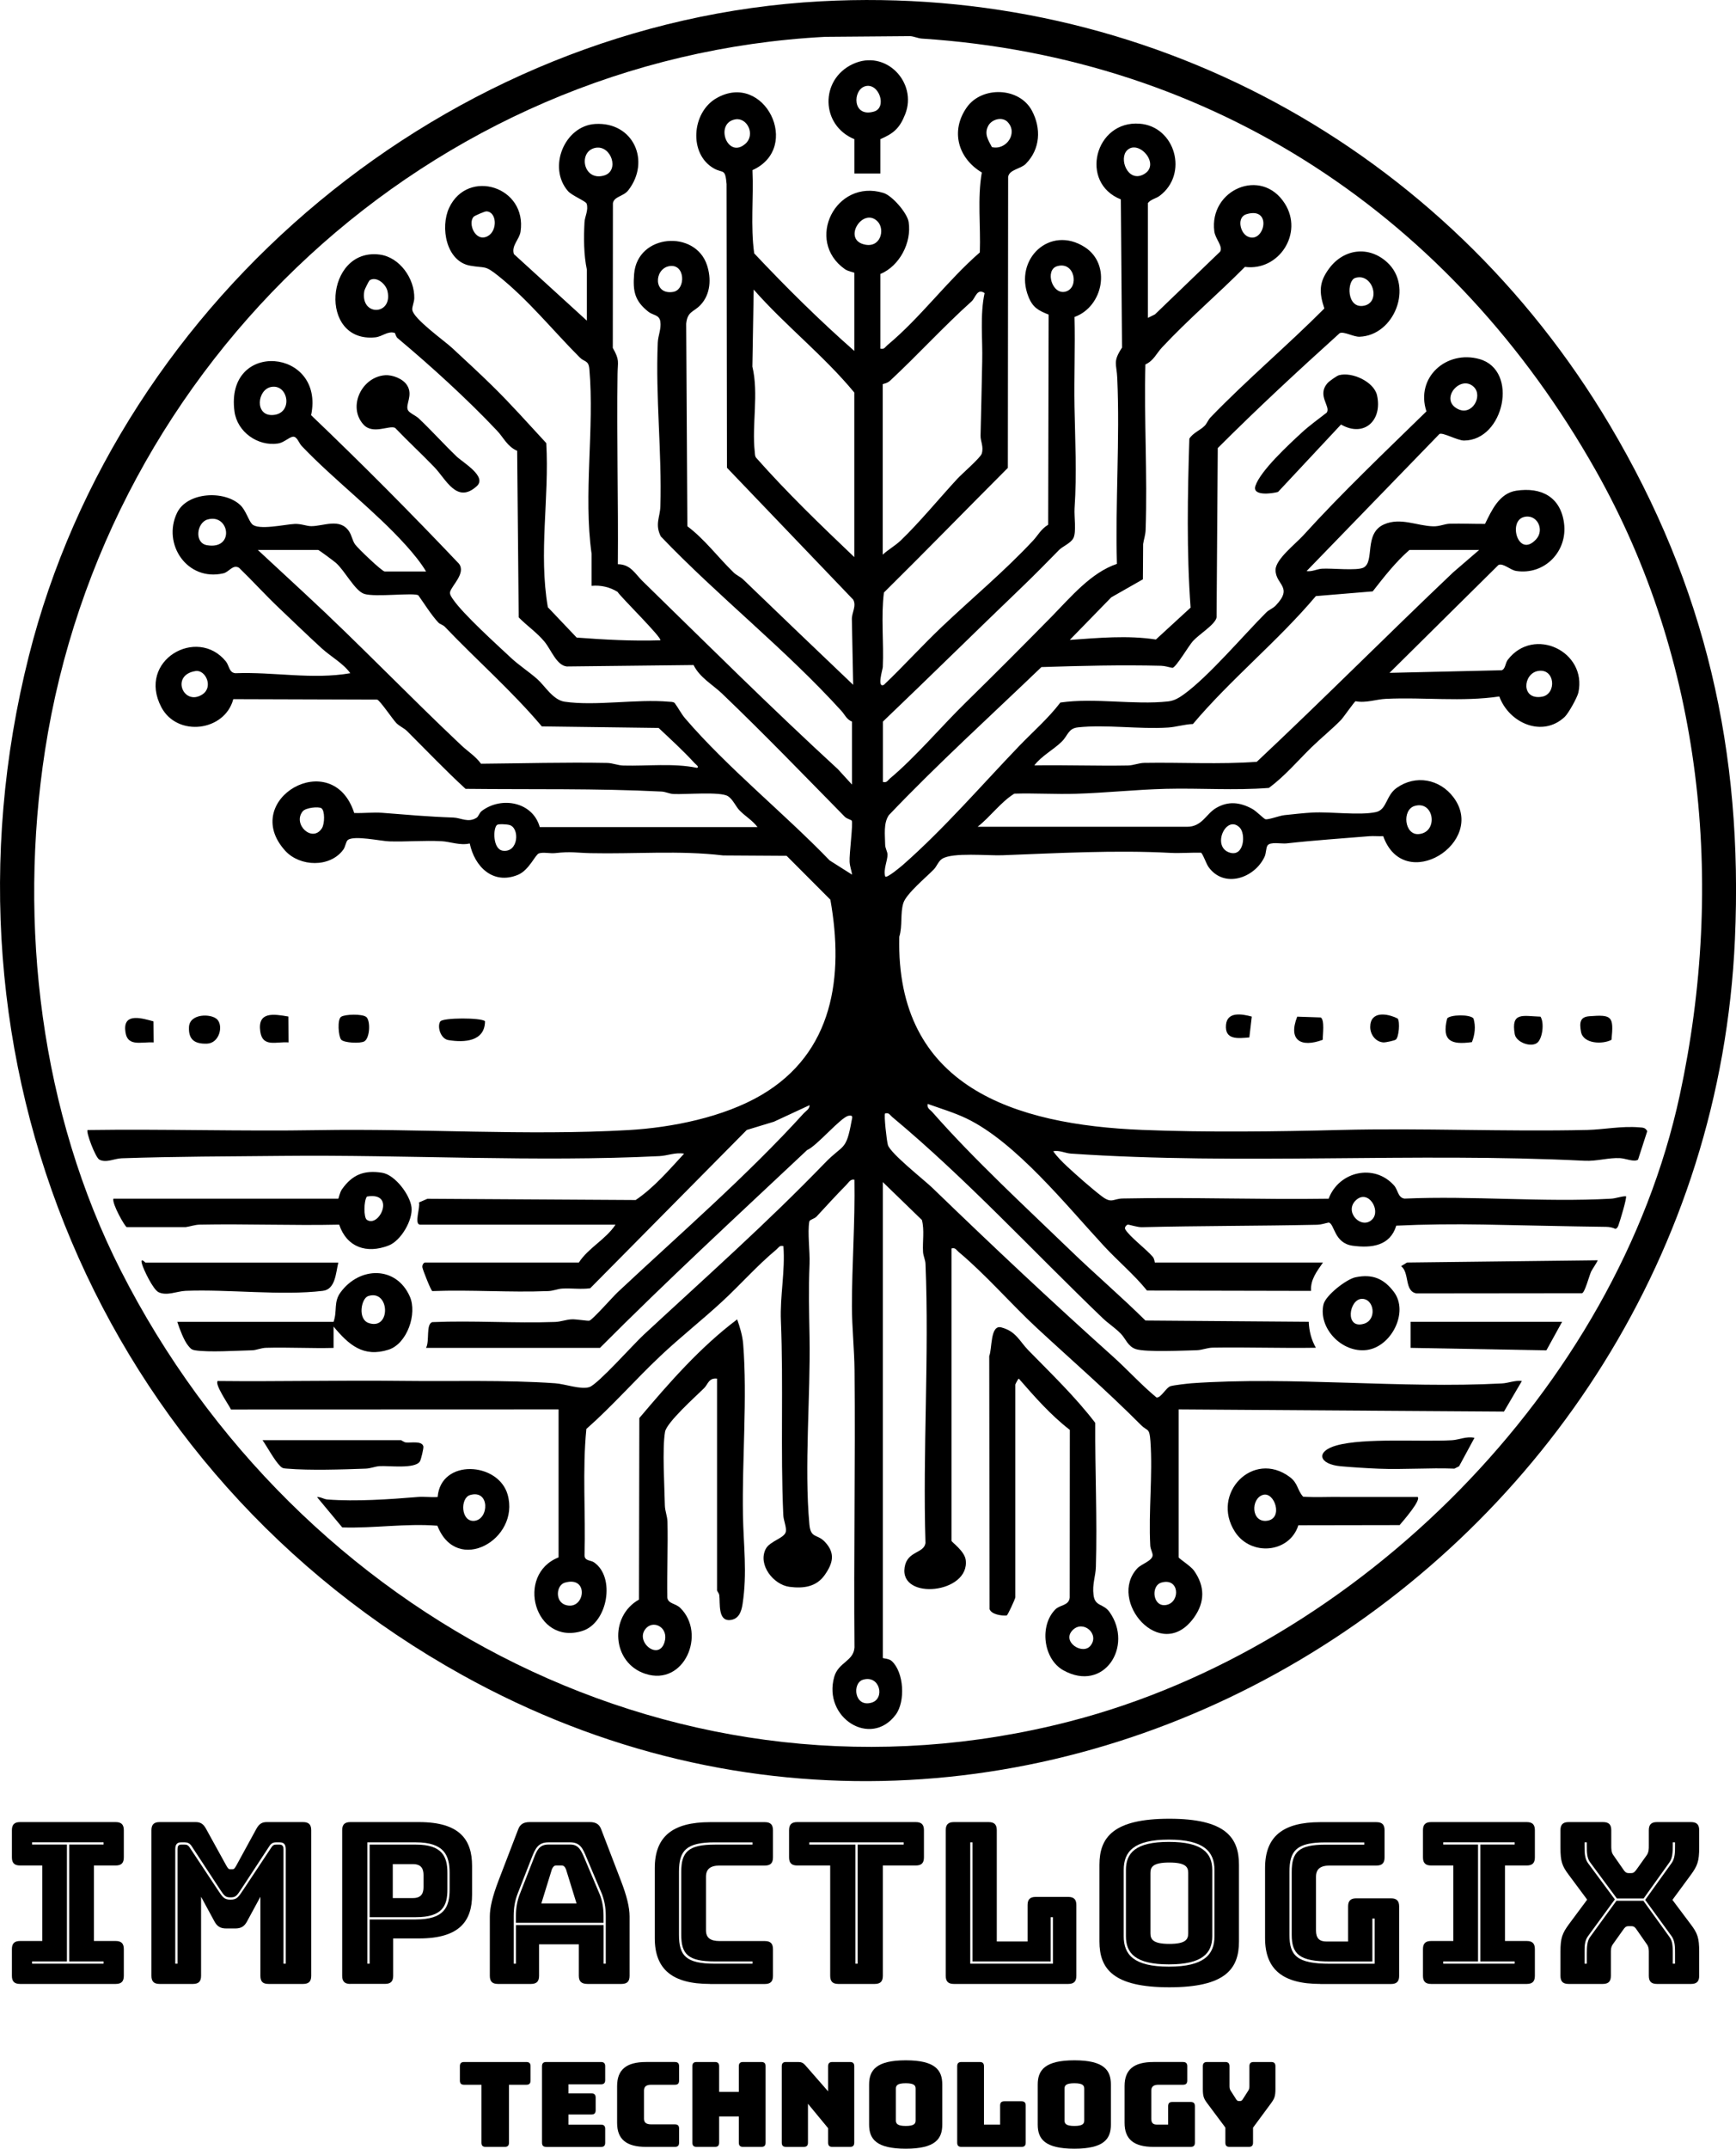 <?xml version="1.0" encoding="UTF-8"?>
<svg id="Layer_2" data-name="Layer 2" xmlns="http://www.w3.org/2000/svg" viewBox="0 0 306.07 378.74">
  <g id="Layer_1-2" data-name="Layer 1">
    <g>
      <g>
        <path d="M144.69.23c57.34-3.11,110.1,25.77,139.14,74.72,16.85,28.39,23.52,57.53,22.05,90.64-4.9,110.53-124.86,184.95-224.4,129.65C17.56,259.73-12.84,186.74,5.09,115.62,21.07,52.23,79.15,3.78,144.69.23ZM145.52,6.49C75.78,10.16,18.55,63.68,7.94,132.25c-4.75,30.73-.77,63.91,13.36,91.71,31.13,61.29,99.07,97.11,167.39,79.44,50.9-13.16,96.33-58.74,107.47-110.38,8.05-37.34,4.05-76.73-14.84-110.14C256.17,38.37,214.12,10.16,162.51,6.8c-.71-.05-1.36-.4-2.07-.43l-14.92.12Z"/>
        <path d="M150.21,127.19c-.96-.38-1.24-1.2-1.86-1.88-9.91-10.92-21.66-20.11-31.85-30.76-1.07-2.17-.13-3.35-.07-5.31.28-9.43-.87-19.23-.46-28.84.05-1.26.65-2.44.45-3.74-.19-1.2-1.3-1.08-2.08-1.69-2.43-1.91-2.79-3.62-2.54-6.68.57-7.09,10.79-7.84,12.85-1.55.78,2.37.63,5.13-1.14,7.01-1.23,1.3-2.3,1.08-2.53,3.31l.21,35.7c3.06,2.3,5.38,5.45,8.14,8.14.5.49,1.18.75,1.69,1.23,6.44,6.21,12.9,12.39,19.4,18.58l-.23-11.5c-.05-1.21.86-2.37.23-3.52l-22.25-23.24-.07-50.01c-.24-2.85-.61-1.83-2.25-2.76-4.45-2.53-3.92-9.85.46-12.37,8.46-4.86,15.16,8.73,6.35,12.68.22,4.87-.36,9.86.31,14.67,5.62,5.97,11.48,11.78,17.65,17.2v-13.77c0-.09-1.06-.23-1.65-.64-7.11-5-1.65-16,6.77-13.45,1.54.46,4.21,3.53,4.46,5.13.56,3.63-1.6,7.75-4.99,9.17v13.15c.72.17.83-.27,1.25-.62,5.84-4.86,10.56-11.36,16.29-16.34.17-4.67-.45-9.49.35-14.09-4.21-2.51-5.57-7.35-2.64-11.49,2.65-3.75,9.24-3.58,11.47.59,1.67,3.13,1.49,6.78-1.08,9.38-.91.92-2.92.99-3.11,2.31l-.05,51.28c-7.27,7.28-14.5,14.71-21.85,21.97-.54,4.31,0,8.79-.2,13.15-.02.38-1.08,3.76.2,3.12,3.49-3.32,6.73-6.92,10.22-10.23,5.36-5.09,11.03-9.78,16.09-15.21.88-.95,1.37-2.01,2.65-2.78l.08-37.04c-1.82-.72-2.81-1.25-3.57-3.18-2.61-6.6,3.82-12.67,9.96-8.7,4.7,3.04,3.24,10.48-1.83,12.3.13,5.27-.09,10.56,0,15.83.11,6.28.43,11.52.01,17.92-.09,1.41.34,4.14-.2,5.22-.46.91-1.9,1.46-2.51,2.08-2.16,2.2-4.24,4.32-6.47,6.47-8.24,7.9-16.36,15.92-24.61,23.8v10.64c.72.17.83-.27,1.25-.62,4.47-3.73,9.07-9.19,13.34-13.37,5.09-4.98,10.19-10.1,15.23-15.23,3.33-3.4,6.89-7.69,11.44-9.22-.3-10.8.54-21.97.06-32.74-.11-2.56-.83-2.85.84-5.38l-.21-26.13c-7.39-2.92-4.57-13.95,3.32-13.34,6.28.48,8.65,8.89,3.52,12.72-.64.48-1.54.59-2.07,1.27v20.24l1.25-.62,11.49-11.06c.52-.99-.85-2.21-1.03-3.58-.94-7.31,8.29-11.39,12.42-4.91,3.36,5.26-1.04,11.97-7.02,11.18-4.78,4.83-9.99,9.23-14.62,14.2-1.02,1.09-1.44,2.31-2.93,3-.25,9.7.38,19.47.04,29.17-.03.88-.31,1.63-.44,2.48l-.04,6.22-5.58,3.18-7.31,7.5c5.02-.35,10.19-.84,15.18-.07l6.12-5.62c-.72-9.86-.53-19.91-.22-29.78.64-1.03,1.97-1.51,2.72-2.29.38-.4.59-1.02,1.03-1.48,6.43-6.66,13.51-12.61,20.05-19.18-.94-2.84-.97-4.62.86-7.07,2.58-3.46,6.97-4.02,10.2-1.08,4.69,4.26,1.3,12.91-4.85,13.13-1.07.04-2.77-.98-3.5-.63-7.31,6.6-14.54,13.29-21.5,20.26l-.21,29.84c-.22,1.25-3.09,2.98-4.17,4.18-.77.86-2.95,4.6-3.6,4.72-.69-.12-1.3-.35-2.02-.37-7-.17-14.14,0-21.09.23-9.01,8.65-18.27,17.04-26.9,26.1-.98,1.44-.67,3.5-.65,5.2,0,.61.38,1.17.41,1.7.05,1.09-.77,2.62-.4,3.92.3.34,2.78-1.76,3.14-2.07,7.22-6.35,13.79-13.97,20.43-20.89,2.46-2.56,5.15-4.88,7.31-7.71,6.04-.88,13.02.46,19-.2,1.09-.12,1.93-.63,2.81-1.27,4.33-3.14,10.41-10.32,14.48-14.4.5-.5,1.2-.72,1.69-1.24,3.15-3.31-.06-3.63-.04-6.27,0-1.87,3.54-4.6,4.85-6.04,6.92-7.63,14.42-14.73,21.75-21.9-1.97-6.01,3.55-10.85,9.35-9.22,6.99,1.97,4.35,14.35-2.73,14.36-1.14,0-3.81-1.51-4.33-1.15l-23.42,24.16c.94.15,1.8-.36,2.71-.42,1.7-.11,6.18.39,7.32-.19,2.05-1.05,0-6.04,3.64-7.63,2.91-1.27,5.8.28,8.66.35,1.13.03,1.99-.43,2.92-.46,2.07-.05,4.15.04,6.21.03,1.17-2.37,2.5-5.39,5.5-5.85,4.44-.67,7.82,1.11,8.43,5.72.66,4.95-3.4,9.19-8.43,8.43-1.05-.16-2.32-1.46-3.14-1.05l-19.2,19.01,19.77-.46c.68-.21.63-1.26,1.08-1.84,4.57-5.98,14.01-1.49,12.45,5.77-.19.87-1.74,3.65-2.4,4.28-3.96,3.73-9.84,1.08-11.54-3.59-6.6.98-13.35.1-20,.42-1.73.08-3.48.77-5.34.42-.21.05-2.13,2.85-2.6,3.33-1.52,1.56-3.61,3.26-5.2,4.82-2.45,2.41-4.73,5.09-7.48,7.13-6.05.47-12.14.01-18.2.16-5.2.13-10.61.72-15.82.87-3.61.11-7.25-.13-10.87-.02-2.42,1.51-4.19,4.05-6.47,5.84h36.93c2.64,0,3.34-2.25,5.07-3.28,2.18-1.31,4.28-1.05,6.43.13.76.42,2.03,1.76,2.32,1.82.56.11,2.48-.63,3.33-.72,1.5-.16,3.51-.38,4.96-.46,3.23-.17,8.32.55,11.19-.08,1.95-.43,1.73-2.91,3.66-4.27,3.33-2.35,7.57-1.56,9.99,1.64,6.01,7.92-8.68,17.24-12.37,6.87-.81.05-1.65-.05-2.46.01-4.85.41-9.71.72-14.59,1.27-.91.1-2.89-.35-3.36.39-.28.45-.21,1.34-.52,1.99-1.78,3.78-7.16,5.6-9.88,1.76-.39-.55-1.05-2.46-1.33-2.5-1.78-.04-3.6.12-5.38.03-9.7-.52-19.85.05-29.62.42-2.54.1-8.8-.55-10.63.63-.68.44-.91,1.3-1.47,1.87-1.38,1.42-4.84,4.28-5.36,5.91-.58,1.82-.12,4.04-.72,5.96-.64,26.53,20.4,33.13,42.79,34.04,11.22.46,23.82.3,35.08.01,14.33-.36,28.95.33,43.4,0,2.96-.07,6.01-.72,9.18-.46.63.05,1.09.02,1.42.68l-1.62,5.01c-.66.48-2.16-.2-3.14-.26-2.09-.12-4.05.57-6.3.46-30.18-1.51-60.56.78-90.55-1.26-1.02-.07-2.02-.64-3.12-.42.68.98,1.62,1.91,2.49,2.72,1.7,1.57,4.26,3.84,6.06,5.21s1.98.43,3.74.4c12.08-.25,24.19.22,36.27.04,1.78-4.81,8.04-6.27,11.54-2.33.7.79.67,2.18,1.86,2.31,11.95-.53,24.45.68,36.33.02.97-.05,1.75-.42,2.69-.44.21.22-1.07,4.44-1.33,5.14-.11.29-.22.52-.53.62-.53-.26-1.07-.35-1.66-.36-7.24-.09-14.52-.28-21.7-.41-5.07-.09-10.26-.04-15.28.2-1.07,3.56-4.34,3.99-7.67,3.54s-3.18-3.87-4.24-4.09c-.69.14-1.3.37-2.03.39-10.29.22-20.65.18-30.9.43-.85.02-2.29-.49-2.5-.45-.17.03-.66.45-.43.84.78,1.3,3.62,3.42,4.82,4.8.36.42.34,1.04.4,1.04h29.63c-1.05,1.53-2.24,3-2.1,5l-28.92-.06c-2.3-2.84-5.12-5.18-7.59-7.85-6.59-7.11-15.54-18.31-24.25-22.49-2.13-1.02-4.6-1.76-6.83-2.56-.17.77.42.99.83,1.46,7.43,8.44,16.34,16.63,24.4,24.42,4.33,4.18,8.88,8.07,13.16,12.3l28.79.22c.06,1.6.46,3.2,1.26,4.58-6.05.1-12.12-.12-18.17-.02-1.01.02-1.87.43-2.88.46-2.29.05-8.93.37-10.69-.2-1.43-.47-1.79-1.85-2.68-2.75-1.04-1.05-2.2-1.78-3.15-2.69-12.31-11.81-23.97-24.51-37.13-35.48-.42-.35-.54-.8-1.25-.62-.24.26.29,4.87.49,5.55.44,1.5,6.4,6.17,7.86,7.58,10.55,10.2,20.79,19.83,31.72,29.63,2.63,2.35,5.03,5.03,7.76,7.29.8.18,1.68-1.75,2.53-1.99.6-.17,2.91-.44,3.68-.5,17.71-1.25,36.85.98,54.7.03,1.2-.06,2.3-.59,3.53-.43l-3.16,5.39-57.35-.38v26.08c0,.18,2.12,1.52,2.69,2.32,1.96,2.76,1.96,5.57,0,8.3-5.84,8.16-15.32-3.05-9.96-8.71.72-.76,2.66-1.31,2.68-2.3,0-.44-.39-1.08-.42-1.69-.32-6,.45-12.45.03-18.39-.18-2.48-.49-1.68-1.69-2.88-6.11-6.14-12.1-11.31-18.37-17.12-4.54-4.22-9.03-9.43-13.76-13.37-.42-.35-.54-.8-1.25-.62v51.54c0,.22,2.29,1.78,2.5,3.36.78,5.94-11.67,7.21-10.77,1.33.45-2.94,3.37-2.42,3.68-4.28-.5-16.3.67-32.99,0-49.25-.03-.71-.39-1.36-.43-2.07-.11-1.86.27-3.82-.2-5.64l-6.89-6.68v83.88c0,.08,1.09.1,1.56.53,2.17,1.98,2.45,7.14.71,9.47-4.4,5.89-12.88.55-10.84-6.67.73-2.59,3.42-2.74,3.57-5.19-.15-16.28.17-32.58.01-48.86-.04-3.68-.45-7.55-.46-11.23,0-7.5.57-14.85.44-22.35-.71-.17-1.02.51-1.5.99-1.77,1.78-3.45,3.65-5.17,5.5-.38.41-1.22.54-1.28.88-.35,1.93.13,5.28.04,7.47-.19,4.73-.08,8.25,0,12.9.18,10.48-.96,22.84-.03,33,.23,2.56,1.37,1.64,2.74,3.1,1.86,1.98,1.44,3.74-.04,5.84s-3.75,2.4-6.21,2.08c-2.82-.37-5.59-3.87-4.2-6.65.73-1.46,3.43-1.92,3.57-3.14.1-.84-.42-1.9-.46-2.89-.51-11.36.04-22.87-.42-34.22-.18-4.41.78-8.73.44-13.16-.71-.18-.83.27-1.25.62-3.41,2.84-6.34,6.19-9.59,9.19-3.53,3.26-7.38,6.28-10.87,9.58-4.43,4.18-8.45,8.81-13.03,12.84-.72,7.33-.11,14.84-.32,22.23-.01,1.07,1.05.87,1.65,1.27,3.84,2.59,2.45,10.69-2.03,12.1-8.44,2.64-11.86-9.94-4.2-12.96v-26.08l-57.75.02c-.38-.81-2.93-4.45-2.35-5.03,10.78.12,21.58-.15,32.36-.02,8.8.11,18.35-.2,27.13.42,1.76.12,4.55,1.17,6.05.67s7.76-7.55,9.57-9.22c10.82-10.03,21.69-19.66,31.92-30.26,3.28-3.4,3.76-2.02,4.72-7.39.11-.62.38-1.11-.53-.95-1.35.24-5.56,5.31-7.31,6.05-12.27,11.53-24.6,22.9-36.51,34.86h-30.67c.67-1.17-.06-4.16,1.1-4.54,7.21-.31,14.46.23,21.67-.03,1-.04,1.87-.4,2.88-.46.81-.05,2.93.33,3.17.23.67-.29,4.03-4.12,4.98-5.02,10.75-10.07,22.93-20.64,32.77-31.5.4-.44,1.09-.79,1.05-1.46l-6.27,2.91-4.8,1.46-27.6,27.9c-1.64.23-3.3-.04-4.94.06-.82.05-1.57.41-2.48.44-6.78.27-13.63-.26-20.42,0-.22-.03-1.68-3.72-1.75-4.18s.26-.85.45-.85h27.13c1.71-2.62,4.71-4.03,6.47-6.68h-34.43c-1.16,0,.07-3.13-.23-3.91l1.5-.65,36.71.22c3.25-2.2,5.88-5.3,8.54-8.17-1.53-.27-2.92.36-4.36.43-21.61,1.07-44.59-.26-66.4-.04-9.34.09-19,.1-28.38.42-1.32.04-2.73.87-3.95.24-.7-.36-2.4-4.9-2.08-5.22,13.56-.2,27.15.25,40.71.02,17.96-.31,36.69,1.02,54.66-.01,7.67-.44,16.79-2.28,23.44-6.19,12.68-7.46,14.56-20.86,12.15-34.42l-7.71-7.73-11.2-.07c-7.69-.92-15.61-.23-23.38-.4-2.55-.06-3.4-.33-6.23-.01-.9.1-2.07-.21-2.87.05-.64.21-1.73,2.98-3.72,3.79-4.4,1.79-7.63-1.48-8.47-5.54-1.72.4-3.44-.32-4.97-.4-3.05-.16-6.15.12-9.21.03-1.55-.05-6.17-1.09-7.31-.25-.35.26-.43,1.19-.8,1.7-2.34,3.22-7.67,3.03-10.24.21-8.19-9,8.33-18.56,12.16-6.66,1.63.06,3.35-.15,4.96-.03,4.36.34,8.06.68,12.52.83,1.34.05,2.61.98,4.1.03.35-.22.44-.84.95-1.22,3.49-2.6,8.96-1.54,10.18,2.87h38.39c-.86-1.16-2.11-1.87-3.14-2.91-.69-.7-1.2-1.99-2.06-2.53-1.36-.86-7.47-.28-9.63-.39-.71-.04-1.36-.39-2.07-.43-11.48-.58-23.03-.35-34.57-.48-3.55-3.26-6.88-6.75-10.29-10.16-.55-.55-1.32-.84-1.91-1.43-.66-.68-2.86-3.96-3.38-4.14l-25.37-.08c-1.5,5.69-9.89,6.74-12.69,1.41-4.33-8.24,6.32-14.31,11.39-8.05.58.72.55,1.99,1.68,2.07,6.75-.26,13.55,1.16,20.25,0-1.24-1.74-3.44-2.93-5.02-4.37-2.52-2.3-5.05-4.76-7.51-7.09s-4.68-4.8-7.08-7.12c-1.11-.66-1.74.74-2.79.98-6.35,1.45-10.79-5.16-8.15-10.66,1.78-3.7,8.36-4.03,11.16-1.37.98.93,1.44,2.69,2.07,3.35,1.1,1.15,5.87.03,7.51-.03,1.17-.05,2.09.39,2.93.39,2.17,0,5.05-1.49,6.66.91.49.73.56,1.57,1.05,2.29.44.65,4.77,4.79,5.23,4.79h7.3c-.91-1.54-2.32-3.25-3.54-4.6-5.55-6.16-12.67-11.52-18.38-17.51-.53-.55-.83-1.76-1.59-1.64-.69.11-1.55,1.03-2.59,1.19-3.58.54-7.19-2.04-7.68-5.64-1.7-12.69,15.99-11.18,13.51.65,8.92,8.52,17.57,17.22,26.05,26.16,1.32,1.66-1.31,3.91-1.55,5.01-.1.45.32,1,.58,1.37,1.84,2.63,7.59,7.83,10.19,10.26,1.35,1.26,3.23,2.49,4.62,3.73,1.31,1.16,2.76,3.67,4.8,3.97,5.44.8,12.69-.5,18.37,0,.36.03.72-.01,1.03.22.66.89,1.14,1.88,1.86,2.73,7.48,8.72,17.47,16.73,25.47,25.03l3.96,2.51c-.12-.8-.39-1.42-.44-2.27-.08-1.35.65-6.86.37-7.26-.1-.14-.84-.31-1.2-.66-7.23-7.35-14.17-14.56-21.67-21.74-1.64-1.57-3.92-2.8-5.01-5.02l-22.36.25c-1.81-.2-2.73-2.93-3.95-4.4-1.33-1.6-3.07-2.77-4.52-4.25l-.27-29.36c-1.74-.75-2.38-2.31-3.55-3.55-5.28-5.59-11.63-11.37-17.52-16.3-.28-.23-.35-.63-.5-.93-1.29-.39-2.16.65-3.47.78-10.06.99-8.83-15.82.79-14.59,3.54.45,6.19,4.25,6.11,7.7-.02.71-.41,1.51-.35,2.03.16,1.56,5.6,5.42,7.01,6.72,2.35,2.18,4.83,4.46,7.09,6.68,3.31,3.24,6.37,6.7,9.52,10.1.56,9.65-1.38,19.34.28,28.93l5.08,5.35c4.91.37,9.79.64,14.74.48.44-.36-7.05-7.7-7.53-8.54-1.38-.85-2.96-1.21-4.58-1.06v-5.64c-1.47-10.5.52-22.1-.39-32.57-.14-1.59-.85-1.2-1.7-2.05-4.78-4.79-9.05-10.15-14.39-14.4-2.41-1.92-2.18-1.29-4.91-1.77-4.26-.74-5.33-6.78-3.72-10.21,3.29-7,13.8-3.74,12.58,4.24-.21,1.36-1.64,2.43-1.17,3.92l12.87,11.74v-8.98c-.56-2.63-.56-5.64-.42-8.35.05-1.05.74-2.14.38-3.29-.14-.46-2.6-1.41-3.3-2.23-3.61-4.17-.6-11.48,4.79-11.82,6.73-.42,9.85,6.54,5.85,11.69-.86,1.11-2.52,1.06-2.71,2.3l-.02,25.48c1.24,2.19.87,2.4.84,4.55-.17,11.19.15,22.4.05,33.58,2.26,0,3.07,1.73,4.34,2.96,11.43,11.16,22.7,22.37,34.45,33.16l2.49,2.72v-11.06ZM129.64,21.04c-3.71.65-1.4,7.08,1.77,4.31,1.81-1.58.36-4.68-1.77-4.31ZM177.65,21.5c-.97-.99-2.84-.49-3.45.74-.7,1.42.05,2.48.68,3.69,2.58.61,4.64-2.52,2.76-4.43ZM105.02,26.05c-3.17.56-2.24,6,1.51,4.88,2.74-.83,1.24-5.36-1.51-4.88ZM198.71,26.5c-1.48,1.47.11,5.64,2.83,4.28,3.3-1.65-.77-6.33-2.83-4.28ZM83.53,38.19c-1.11,1.1.24,4.55,2.41,3.46,1.85-.94,1.66-4.37-.2-4.39-.29,0-2.01.74-2.21.93ZM219.77,37.75c-1.76.53-1.14,3.24.13,3.9,2.97,1.56,4.6-5.31-.13-3.9ZM154.71,39.02c-2.53-2.53-6.09,2.93-2.55,4.01,3.06.93,3.98-2.57,2.55-4.01ZM117.95,46.92c-2.67.53-2.77,5.12.74,4.53,2.29-.39,2.14-5.09-.74-4.53ZM186.38,46.92c-2.22.66-.88,5.17,1.53,4.47s1.58-5.39-1.53-4.47ZM238.94,48.99c-1.53.48-1.55,5.49,1.53,4.9s1.58-5.86-1.53-4.9ZM65.14,49.44c-.09.06-.85,1.55-.9,1.81-.83,4.56,5.07,4.41,4.08.07-.3-1.31-2.01-2.71-3.19-1.89ZM150.62,98.19v-29c-5.42-6.56-12.14-11.78-17.74-18.15l-.23,13.58c1.15,4.79-.12,10.26.42,15.03.04.35.01.71.23,1.02,5.43,6.14,11.37,11.87,17.32,17.53ZM155.63,67.72v30.05c.96-.89,2.22-1.59,3.15-2.48,3.3-3.16,6.79-7.41,9.99-10.88.82-.89,4.1-3.72,4.32-4.45.38-1.23-.24-2.18-.21-3.19.12-4.34.19-8.72.29-13.01.1-4-.41-8.24.42-12.1-1.33-.91-1.6.84-2.29,1.46-4.99,4.48-9.53,9.49-14.39,14-.51.47-1.23.54-1.27.59ZM259.87,68.23c-2.33-2.33-6.21,2.18-2.83,3.87,2.5,1.25,4.43-2.27,2.83-3.87ZM47.84,68.2c-2.52.44-3,5.18.3,4.95,3.59-.25,2.73-5.48-.3-4.95ZM268.59,91.16c-2.74.82-.87,7.28,2.23,3.91,1.59-1.72.13-4.62-2.23-3.91ZM36.56,91.58c-1.88.57-2.34,4.13-.07,4.52,4.98.86,3.96-5.69.07-4.52ZM56.1,96.94h-10.64c2.77,2.58,5.56,5.16,8.34,7.73,9.38,8.67,18.24,17.95,27.54,26.71,1.15,1.08,2.48,1.89,3.47,3.24,7.26-.06,14.84-.28,22.22-.14,1.01.02,1.87.43,2.88.46,4.28.11,8.8-.45,12.95.4.55-.11-.25-.66-.41-.84-1.98-2.16-4.19-4.18-6.33-6.19l-20.59-.27c-5.25-6.22-11.46-11.65-17.1-17.56-.32-.34-.86-.45-1.13-.73-1.22-1.3-2.48-3.32-3.54-4.81-.76-.53-7.62.37-9.55-.26-1.64-.54-3.4-4.07-4.98-5.46-.37-.33-2.95-2.24-3.14-2.29ZM260.8,96.94h-12.31c-2.48,2.18-4.45,4.72-6.47,7.3l-10.02.83c-6.72,7.96-14.97,14.6-21.68,22.55-1.45.04-2.97.53-4.38.62-5.06.33-10.99-.57-15.89-.03-1.74.19-1.74,1.43-2.88,2.54-1.46,1.42-3.55,2.5-4.81,4.16,5.49-.09,11.01.12,16.5.02,1-.02,1.88-.44,2.88-.46,6.6-.11,13.29.29,19.84-.19,11.7-10.98,23-22.36,34.63-33.4l4.6-3.96ZM34.5,118.28c-4.51.67-2.15,6.27,1.17,4.13,2.01-1.3.57-4.39-1.17-4.13ZM271.11,118.28c-2.6.51-2.99,5.15.74,4.53,2.67-.45,2.34-5.13-.74-4.53ZM249.39,142.07c-2.24.68-1.79,5.15.73,4.95,3.53-.27,2.76-6.01-.73-4.95ZM56.68,142.47c-.49-.34-2.79-.12-3.32.55-1.81,2.28,1.71,5.59,3.39,2.98.52-.81.53-3.11-.07-3.52ZM87.65,145.39c-.74.51-.81,4.31,1,4.56,2.78.39,3.02-4.01,1.18-4.53-.44-.13-1.9-.22-2.17-.03ZM218.56,145.86c-2.4-2.39-5.04,3.46-1.71,4.44,2.51.74,2.82-3.33,1.71-4.44ZM241.92,214.95c1.6-1.6-.68-5.35-2.81-3.44-2.28,2.05.92,5.33,2.81,3.44ZM99.57,278.97c-1.5.45-1.76,3.31.12,3.92,3.44,1.11,4.29-5.22-.12-3.92ZM204.74,278.96c-1.92.57-1.5,4.52,1.01,3.91,2.38-.58,2.17-4.85-1.01-3.91ZM152.16,296.07c-1.97.58-1.55,4.97,1.53,4.04,2.38-.71,1.45-4.92-1.53-4.04Z"/>
        <path d="M155.22,30.58h-4.59v-6.05c-5.95-2.44-6.1-10.5-.29-13.23s11.46,3.25,9.25,8.84c-.97,2.45-2,3.36-4.38,4.39v6.05ZM152.58,15.19c-2.3.6-2.35,5.61,1.52,4.47,2.35-.7.88-5.09-1.52-4.47Z"/>
        <path d="M236.06,66.14c2.29-.64,6.17,1.13,6.72,3.54.99,4.41-2.26,7.49-6.35,5.15l-11.1,11.88c-.99.29-4.62.8-3.99-1.07.9-2.69,5.91-7.3,8.16-9.38,1.29-1.19,3.01-2.44,4.41-3.53.78-1.09-1.81-3.02.17-5.23.3-.33,1.59-1.25,1.98-1.36Z"/>
        <path d="M67.89,66.14c1.34-.09,3.15.62,3.88,1.77,1.12,1.76-.36,3.43.16,4.4.27.51,1.39.95,1.91,1.45,2.28,2.16,4.39,4.52,6.66,6.7,1.12,1.07,5.41,3.53,3.57,5.22-3.52,3.22-5.41-1.18-7.51-3.36-2.26-2.34-4.65-4.55-6.9-6.9-1.03-.53-3.94,1.27-5.61-.62-2.78-3.13-.28-8.37,3.85-8.66Z"/>
        <path d="M85.51,180c-.02,3.58-3.62,3.8-6.46,3.33-1.4-.23-2.01-2.43-1.42-3.29.47-.68,7.24-.68,7.87-.04Z"/>
        <path d="M64.56,179.24c.79.64.67,3.72-.32,4.31-.7.42-3.62.28-4.1-.31s-.7-3.54-.01-4.01,3.73-.54,4.43.02Z"/>
        <path d="M284.12,183.28c-1.6.85-5,.72-5.38-1.42-.27-1.54-.22-2.6,1.44-2.73,4.04-.32,4.35,0,3.94,4.15Z"/>
        <path d="M50.85,179.18l.03,4.56c-2.16-.18-4.58.94-4.99-1.9-.52-3.58,2.33-3.11,4.96-2.66Z"/>
        <path d="M38.27,179.66c1.17,1.18.39,4.23-1.78,4.3s-3.28-.71-3.17-2.93c.12-2.44,3.95-2.37,4.95-1.36Z"/>
        <path d="M259.5,183.69c-3.65.5-5.34-.17-4.36-4.16.48-.7,4.1-.77,4.65,0,.42,1.37.24,2.86-.28,4.16Z"/>
        <path d="M233.21,183.28c-3.85,1.43-6.14.09-4.5-4.08l4.15.14c.72.48.34,3.03.35,3.94Z"/>
        <path d="M271.6,179.2c.7,1.08.36,3.81-.54,4.58-1.09.92-3.75-.04-4-1.5-.69-3.99,1.47-3.17,4.54-3.08Z"/>
        <path d="M246.1,183.24c-.22.18-1.81.52-2.18.5-1.38-.08-2.34-1.38-2.34-2.71,0-2.83,2.91-2.47,4.85-1.49.42.59.21,3.26-.33,3.7Z"/>
        <path d="M27.05,180.03l.05,3.71c-2.39-.13-4.86.92-5.03-2.3-.16-2.92,3.02-1.95,4.99-1.41Z"/>
        <path d="M220.7,179.18l-.43,3.68c-2.03.18-4.35.47-4.12-2.21.21-2.36,2.76-1.95,4.55-1.46Z"/>
        <g>
          <path d="M126.42,243c-1.46-.18-1.61,1.02-2.27,1.67-1.48,1.47-6.62,6.05-6.9,7.72-.51,3.03-.09,9.54-.03,12.95.02,1.01.43,1.87.46,2.88.11,4.45-.11,8.93-.03,13.38.17,1.14,1.43.96,2.32,1.85,4.58,4.55.69,13.81-6.17,11.59-5.93-1.92-6.44-10.12-1.14-13.09l.06-32c5.28-6.24,10.7-12.46,17.25-17.39.49,1.4.94,2.87,1.06,4.36.75,9.45-.21,20.41-.04,30.09.09,5.37.78,10.21-.07,15.74-.21,1.39-.7,2.68-2.23,2.81-2.15.17-1.7-3.01-1.87-4.36-.05-.4-.4-.75-.4-.85v-37.35ZM113.99,286.92c-2.3,2.28,2.12,5.99,3.17,2.54.77-2.52-1.79-3.91-3.17-2.54Z"/>
          <path d="M179,281.6c-.06.34-1.34,3.13-1.51,3.15-.9.09-2.73-.19-3.02-1.13l-.06-44.6c.53-1.26.15-5.55,2.11-5.05,2.62.68,3.22,2.43,4.77,4.02,4.05,4.14,8.3,8.22,11.81,12.81-.05,8.44.36,16.95.11,25.39-.05,1.7-.66,3.01-.41,4.97.27,2.08,1.7,1.41,2.83,3,4.24,6.02-.98,14.25-8.16,10.25-3.57-1.99-4.23-7.93-1.39-10.74.82-.82,2.37-.63,2.52-2.07l.02-29.56c-3.35-2.58-6.21-5.84-8.99-9.03-.11-.05-.62.98-.62,1.04v37.56ZM192.27,290.07c1.64-2.05-1.3-4.6-3.15-2.74-2.02,2.04,1.76,4.48,3.15,2.74Z"/>
          <path d="M59.65,211.28c.07-.06.24-1.08.64-1.65,1.83-2.59,3.89-3.41,7.06-2.92,2.28.35,4.92,3.86,5.2,6.07s-1.83,5.91-4.03,6.76c-3.88,1.5-7.38.32-8.72-3.68-8.19.18-16.4-.16-24.59,0-.88.02-1.63.32-2.48.44h-10.38c-.34-.07-2.64-4.18-2.36-5.01h39.65ZM64.68,215.01c2.21,1.5,5.17-4.99.01-4.1-.56.75-.59,3.71-.01,4.1Z"/>
          <path d="M58.81,232.99c.69-1.95-.04-3.48,1.25-5.22,3.39-4.58,9.8-4.64,12.19.75,1.35,3.04-.47,8.33-3.74,9.38-4.44,1.42-7.02-.85-9.7-4.07v3.76c-3.96.1-7.95-.13-11.92-.02-.91.03-1.69.43-2.48.44-2.66.06-7.65.39-10.02,0-.68-.11-.84-.36-1.24-.85-.73-.89-1.52-3-1.89-4.16h27.54ZM64.92,228.45c-1.24.4-1.93,4.11.13,4.77,3.93,1.27,3.67-6.01-.13-4.77Z"/>
          <path d="M249.95,263.87c.61.6-2.61,4.27-3.19,4.95l-17.85.03c-1.57,4.93-8.38,5.5-11.18,1.15-4.33-6.73,3.19-14.49,9.66-9.66,1.5,1.12,1.3,2.31,2.37,3.48,2.21.13,4.42.01,6.63.04,1.43.02,2.74,0,4.16,0,3.13,0,6.27.02,9.39,0ZM222.68,263.49c-2.2.65-2.12,4.97.75,4.56s1.28-5.16-.75-4.56Z"/>
          <path d="M77.12,268.93c-5.63-.44-11.18.48-16.78.3l-4.45-5.35c.68-.05,1.17.38,1.86.43,5.01.38,10.89-.03,15.87-.44,1.17-.1,2.37.09,3.54,0,.54-6.8,10.7-6.2,12.34-.42,2.24,7.89-8.97,14.25-12.38,5.49ZM82.88,263.52c-1.79.53-1.64,4.78.75,4.55,2.62-.26,2.75-5.58-.75-4.55Z"/>
          <path d="M59.65,222.55c-.46,1.85-.5,4.71-2.73,4.98-7.29.88-16.6-.3-24.2,0-1.5.06-3.31.95-4.78.23-.95-.47-2.62-3.92-2.92-5.01-.33-1.22.59-.2.62-.2h34.01Z"/>
          <path d="M281.67,222.14c.1.08-.96,1.6-1.14,1.99-.38.85-1.11,3.72-1.61,3.82l-29.18.03c-2.18-.36-1.19-3.65-2.71-4.8l1.03-.64,33.61-.4Z"/>
          <path d="M46.29,253.85h24.41c.1,0,.46.35.85.4.86.11,2.83-.34,3.09.69.08.32-.41,2.34-.61,2.66-.86,1.36-5.44.73-7.1.83-.82.05-1.56.41-2.48.44-4.09.15-9.83.34-13.81,0-.56-.05-.78,0-1.23-.44-1.03-1.02-2.25-3.32-3.13-4.59Z"/>
          <path d="M238.98,225.14c2.99-.63,5.03.24,6.8,2.62,2.62,3.54-.47,9.65-4.83,10.2s-8.56-3.85-7.61-8.03c.37-1.61,4.05-4.46,5.64-4.79ZM240.14,228.94c-2.31,0-3.11,5.43.34,4.39,2.32-.7,1.81-4.39-.34-4.39Z"/>
          <polygon points="275.41 232.99 272.64 238.02 248.7 237.58 248.7 232.99 275.41 232.99"/>
          <path d="M259.96,253.44l-2.71,5.01-.83.42c-4.45-.17-8.94.19-13.38.01-2.01-.08-4.65-.25-6.66-.43-3.87-.35-4.5-2.62-.74-3.67,4.92-1.37,14.8-.61,20.36-.92,1.24-.07,2.57-.74,3.96-.42Z"/>
        </g>
      </g>
      <g>
        <path d="M2.1,348.27v-4.71c0-.99.44-1.43,1.43-1.43h3.92v-13.31h-3.92c-.99,0-1.43-.44-1.43-1.43v-4.79c0-.99.44-1.43,1.43-1.43h16.87c.99,0,1.43.44,1.43,1.43v4.79c0,.99-.44,1.43-1.43,1.43h-3.84v13.31h3.84c.99,0,1.43.44,1.43,1.43v4.71c0,.99-.44,1.43-1.43,1.43H3.53c-.99,0-1.43-.44-1.43-1.43ZM18.26,345.73h-6.06v-20.6h6.06v-.4H5.66v.4h6.14v20.6h-6.14v.4h12.6v-.4Z"/>
        <path d="M28.13,349.7c-.99,0-1.43-.44-1.43-1.43v-25.67c0-.99.44-1.43,1.43-1.43h6.38c.83,0,1.35.32,1.82,1.19l3.56,6.46c.28.47.4.67.71.67h.36c.32,0,.44-.2.71-.67l3.53-6.46c.48-.87.99-1.19,1.82-1.19h6.42c.99,0,1.43.44,1.43,1.43v25.67c0,.99-.44,1.43-1.43,1.43h-6.1c-1.03,0-1.43-.44-1.43-1.43v-13.94l-2.34,4.32c-.48.91-1.07,1.27-2.1,1.27h-1.58c-1.03,0-1.62-.36-2.1-1.27l-2.34-4.32v13.94c0,.99-.44,1.43-1.43,1.43h-5.9ZM38.62,332.78l-4.83-7.37c-.32-.51-.75-.67-1.19-.67h-.67c-.71,0-1.03.36-1.03,1.23v20.16h.4v-20.16c0-.44.08-.83.63-.83h.59c.36,0,.63.04.95.55l4.83,7.29c.95,1.43,1.19,1.86,2.34,1.86s1.39-.44,2.34-1.86l4.83-7.29c.32-.51.55-.55.91-.55h.59c.55,0,.67.4.67.83v20.16h.4v-20.16c0-.87-.32-1.23-1.07-1.23h-.67c-.44,0-.83.16-1.15.67l-4.83,7.37c-.91,1.39-1.07,1.66-2.02,1.66s-1.11-.28-2.02-1.66Z"/>
        <path d="M61.76,349.7c-.99,0-1.43-.44-1.43-1.43v-25.67c0-.99.44-1.43,1.43-1.43h12.12c7.21,0,9.35,3.13,9.35,7.72v5.07c0,4.59-2.14,7.72-9.35,7.72h-4.56v6.58c0,.99-.44,1.43-1.43,1.43h-6.14ZM79.27,333.06v-2.93c0-3.09-.95-5.39-5.94-5.39h-8.56v21.39h.4v-7.8h8.16c4.99,0,5.94-2.18,5.94-5.27ZM65.17,325.14h8.16c4.67,0,5.55,2.14,5.55,4.99v2.93c0,2.85-.87,4.87-5.55,4.87h-8.16v-12.79ZM69.25,334.56h3.56c1.54,0,1.86-.91,1.86-1.94v-2.1c0-1.03-.32-1.94-1.86-1.94h-3.56v5.98Z"/>
        <path d="M93.61,349.7h-5.82c-.99,0-1.43-.44-1.43-1.43v-10.46c0-1.58.48-3.56,1.54-6.34l3.45-8.99c.32-.91.95-1.31,2.02-1.31h10.66c1.03,0,1.66.4,1.98,1.31l3.45,8.99c1.07,2.77,1.54,4.75,1.54,6.34v10.46c0,.99-.44,1.43-1.43,1.43h-5.98c-1.07,0-1.54-.44-1.54-1.43v-5.55h-7.01v5.55c0,.99-.44,1.43-1.43,1.43ZM106.8,346.13v-8.44c0-1.47-.24-2.69-.67-3.84l-2.73-6.46c-.63-1.54-1.11-2.65-2.85-2.65h-3.88c-1.82,0-2.3,1.15-2.89,2.61l-2.54,6.5c-.44,1.15-.67,2.38-.67,3.84v8.44h.4v-6.81h15.45v6.81h.4ZM91.59,334.01l2.54-6.5c.52-1.35.95-2.38,2.54-2.38h3.88c1.47,0,1.9,1.03,2.5,2.42l2.73,6.46c.4,1.07.63,2.26.63,3.68v1.23h-15.45v-1.23c0-1.43.24-2.62.63-3.68ZM95.43,335.51h6.22l-1.86-6.02c-.2-.48-.44-.67-.75-.67h-.99c-.32,0-.55.2-.75.67l-1.86,6.02Z"/>
        <path d="M125.18,349.7c-6.65,0-9.74-2.58-9.74-8.08v-12.32c0-5.54,3.09-8.12,9.74-8.12h9.67c.99,0,1.43.44,1.43,1.43v4.79c0,.99-.44,1.43-1.43,1.43h-7.96c-1.66,0-2.42.63-2.42,1.98v9.43c0,1.31.75,1.9,2.42,1.9h7.96c.99,0,1.43.44,1.43,1.43v4.71c0,.99-.44,1.43-1.43,1.43h-9.67ZM126.05,345.73c-4.75,0-5.94-1.27-5.94-4.71v-11.09c0-3.53,1.27-4.79,5.94-4.79h6.62v-.4h-6.62c-5.07,0-6.34,1.43-6.34,5.19v11.09c0,3.68,1.19,5.11,6.34,5.11h6.62v-.4h-6.62Z"/>
        <path d="M147.8,349.7c-.99,0-1.43-.44-1.43-1.43v-19.45h-5.82c-.99,0-1.43-.44-1.43-1.43v-4.79c0-.99.44-1.43,1.43-1.43h20.92c.99,0,1.43.44,1.43,1.43v4.79c0,.99-.44,1.43-1.43,1.43h-5.82v19.45c0,.99-.44,1.43-1.43,1.43h-6.42ZM151.21,346.13v-20.99h8.12v-.4h-16.64v.4h8.12v20.99h.4Z"/>
        <path d="M168.17,349.7c-.99,0-1.43-.44-1.43-1.43v-25.67c0-.99.44-1.43,1.43-1.43h6.14c.99,0,1.43.44,1.43,1.43v19.61h5.43v-6.42c0-.99.44-1.43,1.43-1.43h5.74c.99,0,1.43.44,1.43,1.43v12.48c0,.99-.44,1.43-1.43,1.43h-20.16ZM185.64,346.13v-8.2h-.4v7.8h-13.78v-20.99h-.4v21.39h14.58Z"/>
        <path d="M206.16,350.29c-9.9,0-12.32-3.25-12.32-8.08v-13.51c0-4.83,2.42-8.12,12.32-8.12s12.28,3.29,12.28,8.12v13.51c0,4.83-2.38,8.08-12.28,8.08ZM214.12,329.61c0-3.21-1.82-5.35-8.04-5.35s-7.96,2.14-7.96,5.35v11.69c0,3.21,1.74,5.35,7.96,5.35s8.04-2.14,8.04-5.35v-11.69ZM198.51,329.61c0-2.97,1.66-4.95,7.57-4.95s7.65,1.98,7.65,4.95v11.69c0,2.97-1.74,4.95-7.65,4.95s-7.57-1.98-7.57-4.95v-11.69ZM206.16,342.64c2.89,0,3.33-.79,3.33-1.86v-10.66c0-1.03-.44-1.82-3.33-1.82s-3.33.79-3.33,1.82v10.66c0,1.07.48,1.86,3.33,1.86Z"/>
        <path d="M232.78,349.7c-6.65,0-9.74-2.58-9.74-8.08v-12.36c0-5.51,3.09-8.08,9.74-8.08h9.9c.99,0,1.43.44,1.43,1.43v4.79c0,.99-.44,1.43-1.43,1.43h-8.24c-1.66,0-2.42.63-2.42,1.98v9.47c0,1.35.59,1.94,1.82,1.94h3.84v-6.18c0-.99.44-1.43,1.43-1.43h6.14c.99,0,1.43.44,1.43,1.43v12.24c0,.99-.44,1.43-1.43,1.43h-12.48ZM242.36,346.13v-7.96h-.4v7.57h-7.49c-5.35,0-6.73-1.27-6.73-4.71v-11.09c0-3.53,1.27-4.79,5.94-4.79h6.85v-.4h-6.85c-5.07,0-6.34,1.43-6.34,5.19v11.09c0,3.68,1.31,5.11,7.13,5.11h7.88Z"/>
        <path d="M250.88,348.27v-4.71c0-.99.44-1.43,1.43-1.43h3.92v-13.31h-3.92c-.99,0-1.43-.44-1.43-1.43v-4.79c0-.99.44-1.43,1.43-1.43h16.87c.99,0,1.43.44,1.43,1.43v4.79c0,.99-.44,1.43-1.43,1.43h-3.84v13.31h3.84c.99,0,1.43.44,1.43,1.43v4.71c0,.99-.44,1.43-1.43,1.43h-16.87c-.99,0-1.43-.44-1.43-1.43ZM267.05,345.73h-6.06v-20.6h6.06v-.4h-12.6v.4h6.14v20.6h-6.14v.4h12.6v-.4Z"/>
        <path d="M282.57,349.7h-6.02c-.99,0-1.43-.44-1.43-1.43v-4.24c0-2.46.32-3.25,1.5-4.87l3.21-4.32-3.21-4.32c-1.23-1.62-1.5-2.42-1.5-4.87v-3.05c0-.99.44-1.43,1.43-1.43h6.1c.99,0,1.43.44,1.43,1.43v2.73c0,.55,0,1.15.36,1.66l1.74,2.5c.28.44.52.67.95.67h.48c.44,0,.63-.24.95-.67l1.78-2.5c.36-.52.36-1.11.36-1.66v-2.73c0-.99.44-1.43,1.43-1.43h6.02c.99,0,1.43.44,1.43,1.43v3.05c0,2.46-.32,3.25-1.51,4.87l-3.21,4.36,3.21,4.28c1.23,1.62,1.51,2.42,1.51,4.87v4.24c0,.99-.44,1.43-1.43,1.43h-6.02c-.99,0-1.43-.44-1.43-1.43v-3.92c0-.55.04-1.11-.36-1.66l-1.74-2.5c-.32-.48-.52-.67-.95-.67h-.55c-.44,0-.63.2-.95.67l-1.78,2.5c-.4.55-.36,1.11-.36,1.66v3.92c0,.99-.44,1.43-1.43,1.43ZM280.32,341.46l4.67-6.42h4.75l4.63,6.42c.55.75.55,1.78.55,2.89v1.78h.4v-1.78c0-1.15,0-2.22-.59-3.05l-4.67-6.42,4.67-6.5c.59-.83.59-1.9.59-3.05v-.59h-.4v.59c0,1.11-.04,2.14-.55,2.89l-4.59,6.42h-4.71l-4.75-6.42c-.55-.75-.55-1.78-.55-2.89v-.59h-.4v.59c0,1.15,0,2.22.59,3.05l4.75,6.42-4.75,6.5c-.63.87-.59,1.9-.59,3.05v1.78h.4v-1.78c0-1.11.04-2.18.55-2.89Z"/>
      </g>
      <g>
        <path d="M85.63,378.42c-.52,0-.75-.23-.75-.75v-10.2h-3.05c-.52,0-.75-.23-.75-.75v-2.51c0-.52.23-.75.75-.75h10.96c.52,0,.75.23.75.75v2.51c0,.52-.23.75-.75.75h-3.05v10.2c0,.52-.23.75-.75.75h-3.36Z"/>
        <path d="M96.31,378.42c-.52,0-.75-.23-.75-.75v-13.46c0-.52.23-.75.75-.75h9.64c.52,0,.75.23.75.75v2.43c0,.52-.23.75-.75.75h-5.73v1.6h4.05c.52,0,.75.23.75.75v2.22c0,.52-.23.75-.75.75h-4.05v1.79h5.73c.52,0,.75.23.75.75v2.43c0,.52-.23.75-.75.75h-9.64Z"/>
        <path d="M113.91,378.42c-3.49,0-5.11-1.35-5.11-4.24v-6.46c0-2.91,1.62-4.26,5.11-4.26h5.07c.52,0,.75.23.75.75v2.51c0,.52-.23.75-.75.75h-4.17c-.87,0-1.27.33-1.27,1.04v4.94c0,.68.39,1,1.27,1h4.17c.52,0,.75.23.75.75v2.47c0,.52-.23.75-.75.75h-5.07Z"/>
        <path d="M122.82,378.42c-.52,0-.75-.23-.75-.75v-13.46c0-.52.23-.75.75-.75h3.22c.52,0,.75.23.75.75v4.51h3.47v-4.51c0-.52.23-.75.75-.75h3.22c.52,0,.75.23.75.75v13.46c0,.52-.23.75-.75.75h-3.22c-.52,0-.75-.23-.75-.75v-4.61h-3.47v4.61c0,.52-.23.75-.75.75h-3.22Z"/>
        <path d="M138.58,378.42c-.52,0-.75-.23-.75-.75v-13.46c0-.52.23-.75.75-.75h2.16c.54,0,.87.15,1.23.56l4.03,4.61v-4.42c0-.52.23-.75.75-.75h3.11c.52,0,.75.23.75.75v13.46c0,.52-.23.75-.75.75h-3.11c-.52,0-.75-.23-.75-.75v-2.55l-3.55-4.3v6.85c0,.52-.23.75-.75.75h-3.11Z"/>
        <path d="M159.69,378.74c-5.19,0-6.46-1.7-6.46-4.24v-7.08c0-2.53,1.27-4.26,6.46-4.26s6.44,1.72,6.44,4.26v7.08c0,2.53-1.25,4.24-6.44,4.24ZM159.69,374.73c1.52,0,1.74-.42,1.74-.98v-5.59c0-.54-.23-.96-1.74-.96s-1.74.42-1.74.96v5.59c0,.56.25.98,1.74.98Z"/>
        <path d="M169.51,378.42c-.52,0-.75-.23-.75-.75v-13.46c0-.52.23-.75.75-.75h3.22c.52,0,.75.23.75.75v10.28h2.85v-3.36c0-.52.23-.75.75-.75h3.01c.52,0,.75.23.75.75v6.54c0,.52-.23.75-.75.75h-10.57Z"/>
        <path d="M189.42,378.74c-5.19,0-6.46-1.7-6.46-4.24v-7.08c0-2.53,1.27-4.26,6.46-4.26s6.44,1.72,6.44,4.26v7.08c0,2.53-1.25,4.24-6.44,4.24ZM189.42,374.73c1.52,0,1.74-.42,1.74-.98v-5.59c0-.54-.23-.96-1.74-.96s-1.74.42-1.74.96v5.59c0,.56.25.98,1.74.98Z"/>
        <path d="M203.38,378.42c-3.49,0-5.11-1.35-5.11-4.24v-6.48c0-2.89,1.62-4.24,5.11-4.24h5.19c.52,0,.75.23.75.75v2.51c0,.52-.23.75-.75.75h-4.32c-.87,0-1.27.33-1.27,1.04v4.96c0,.71.31,1.02.96,1.02h2.01v-3.24c0-.52.23-.75.75-.75h3.22c.52,0,.75.23.75.75v6.42c0,.52-.23.75-.75.75h-6.54Z"/>
        <path d="M216.79,378.42c-.54,0-.75-.23-.75-.75v-2.66l-3.18-4.26c-.64-.85-.79-1.27-.79-2.55v-3.99c0-.52.23-.75.75-.75h3.2c.52,0,.75.23.75.75v3.41c0,.29,0,.58.19.87l.96,1.5c.15.25.27.35.5.35h.21c.23,0,.35-.1.5-.35l.96-1.5c.19-.29.19-.58.19-.87v-3.41c0-.52.23-.75.75-.75h3.09c.52,0,.75.23.75.75v3.99c0,1.29-.17,1.7-.79,2.55l-3.16,4.28v2.64c0,.52-.23.75-.75.75h-3.36Z"/>
      </g>
    </g>
  </g>
</svg>